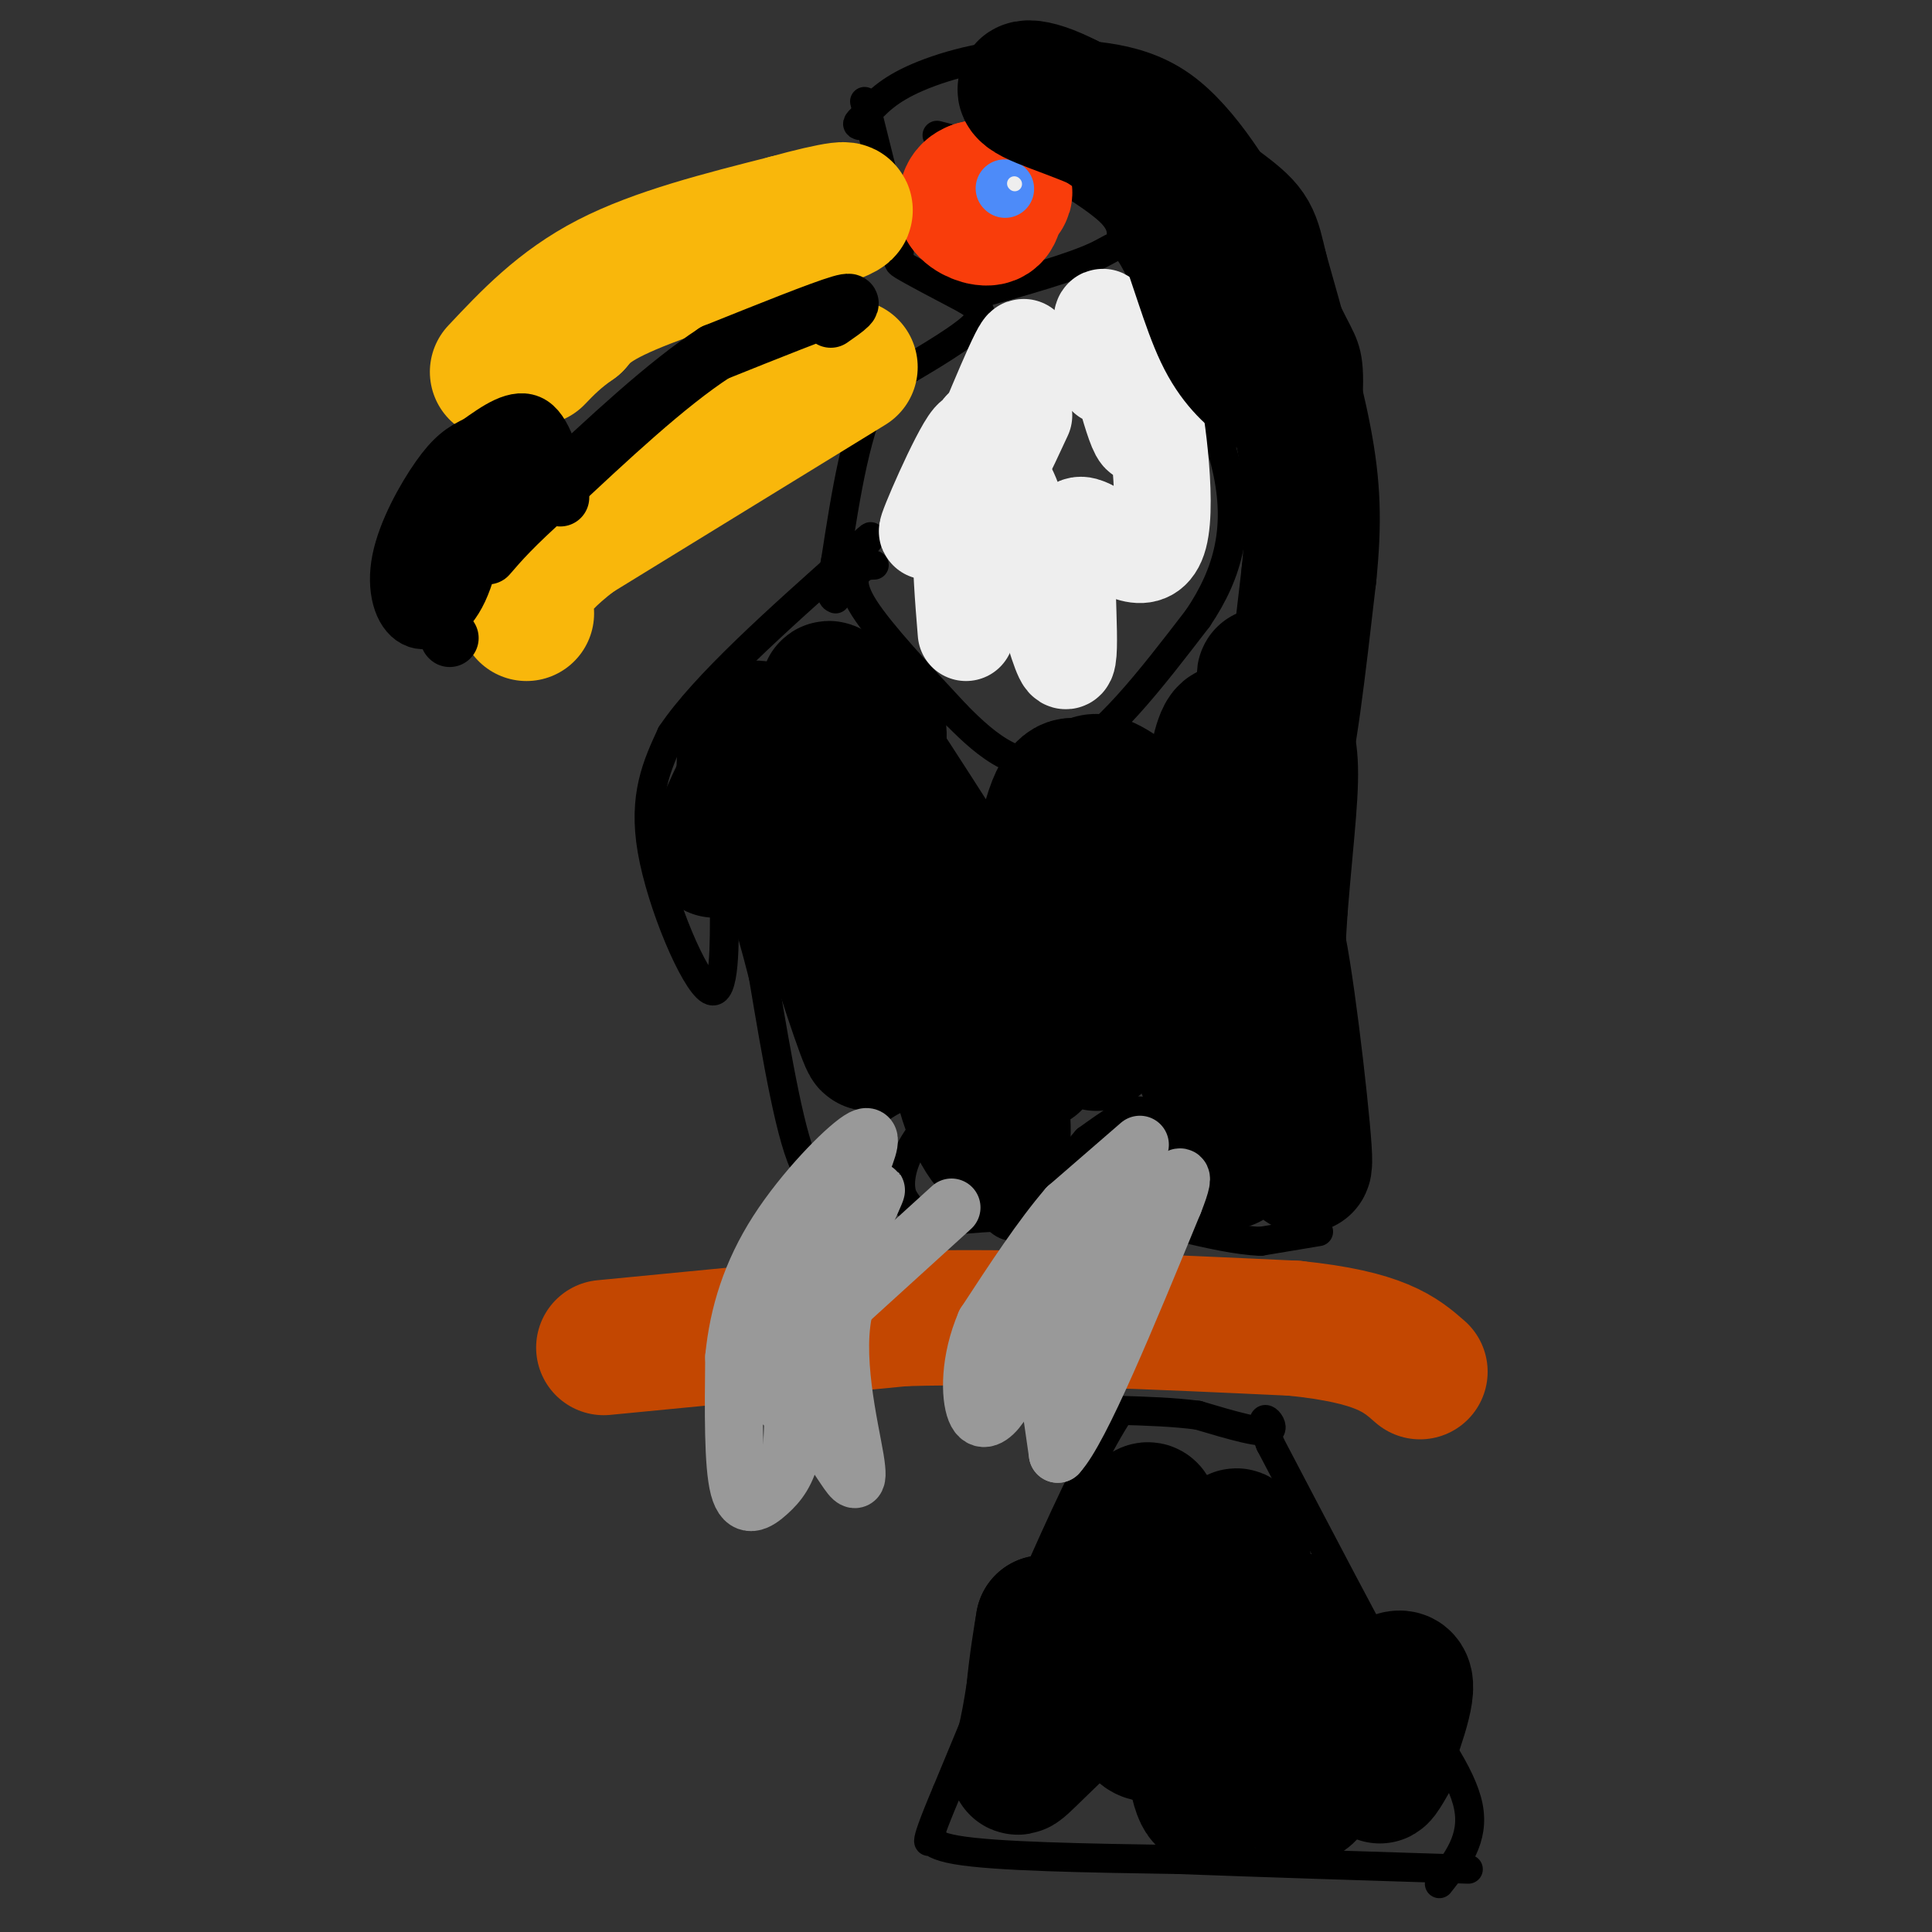 <svg viewBox='0 0 400 400' version='1.1' xmlns='http://www.w3.org/2000/svg' xmlns:xlink='http://www.w3.org/1999/xlink'><rect x="0" y="0" width="400" height="400" fill="#333333" stroke="none"/><g fill='none' stroke='#000000' stroke-width='6' stroke-linecap='round' stroke-linejoin='round'><path d='M298,390c3.667,-4.667 7.333,-9.333 6,-16c-1.333,-6.667 -7.667,-15.333 -14,-24'/><path d='M290,350c-6.833,-12.500 -16.917,-31.750 -27,-51'/><path d='M263,299c-3.533,-8.467 1.133,-4.133 0,-3c-1.133,1.133 -8.067,-0.933 -15,-3'/><path d='M248,293c-5.167,-0.667 -10.583,-0.833 -16,-1'/><path d='M232,292c-8.667,13.000 -22.333,46.000 -36,79'/><path d='M196,371c-6.000,14.107 -3.000,9.875 -3,9c0.000,-0.875 -3.000,1.607 5,3c8.000,1.393 27.000,1.696 46,2'/><path d='M244,385c17.667,0.667 38.833,1.333 60,2'/><path d='M273,255c0.000,0.000 -12.000,2.000 -12,2'/><path d='M261,257c-4.833,-0.167 -10.917,-1.583 -17,-3'/><path d='M244,254c-4.244,-1.089 -6.356,-2.311 -7,-5c-0.644,-2.689 0.178,-6.844 1,-11'/><path d='M238,238c0.200,-3.756 0.200,-7.644 -2,-8c-2.200,-0.356 -6.600,2.822 -11,6'/><path d='M225,236c-4.067,4.489 -8.733,12.711 -12,16c-3.267,3.289 -5.133,1.644 -7,0'/><path d='M206,252c-3.333,0.167 -8.167,0.583 -13,1'/><path d='M193,253c-3.167,-0.667 -4.583,-2.833 -6,-5'/><path d='M187,248c-1.022,-2.333 -0.578,-5.667 1,-9c1.578,-3.333 4.289,-6.667 7,-10'/><path d='M195,229c-0.244,-2.311 -4.356,-3.089 -8,-2c-3.644,1.089 -6.822,4.044 -10,7'/><path d='M177,234c-3.333,2.500 -6.667,5.250 -10,8'/><path d='M167,242c-3.167,-5.333 -6.083,-22.667 -9,-40'/><path d='M158,202c-2.911,-11.467 -5.689,-20.133 -7,-22c-1.311,-1.867 -1.156,3.067 -1,8'/><path d='M150,188c-0.071,6.524 0.250,18.833 -3,17c-3.250,-1.833 -10.071,-17.810 -12,-29c-1.929,-11.190 1.036,-17.595 4,-24'/><path d='M139,152c6.833,-10.167 21.917,-23.583 37,-37'/><path d='M176,115c6.500,-6.333 4.250,-3.667 2,-1'/><path d='M272,253c0.000,0.000 4.000,-64.000 4,-64'/><path d='M276,189c1.333,-16.489 2.667,-25.711 2,-33c-0.667,-7.289 -3.333,-12.644 -6,-18'/><path d='M272,138c-0.667,-5.333 0.667,-9.667 2,-14'/><path d='M274,124c1.500,-10.452 4.250,-29.583 5,-40c0.750,-10.417 -0.500,-12.119 -3,-17c-2.500,-4.881 -6.250,-12.940 -10,-21'/><path d='M266,46c-4.933,-9.178 -12.267,-21.622 -21,-28c-8.733,-6.378 -18.867,-6.689 -29,-7'/><path d='M216,11c-9.800,-0.333 -19.800,2.333 -26,5c-6.200,2.667 -8.600,5.333 -11,8'/><path d='M179,24c-2.000,1.667 -1.500,1.833 -1,2'/><path d='M179,21c0.000,0.000 7.000,28.000 7,28'/><path d='M186,49c0.733,5.378 -0.933,4.822 1,6c1.933,1.178 7.467,4.089 13,7'/><path d='M200,62c3.089,1.889 4.311,3.111 1,6c-3.311,2.889 -11.156,7.444 -19,12'/><path d='M182,80c-4.667,8.000 -6.833,22.000 -9,36'/><path d='M173,116c-1.500,7.333 -0.750,7.667 0,8'/><path d='M181,117c-0.956,0.022 -1.911,0.044 -3,1c-1.089,0.956 -2.311,2.844 1,8c3.311,5.156 11.156,13.578 19,22'/><path d='M198,148c6.600,6.711 13.600,12.489 22,9c8.400,-3.489 18.200,-16.244 28,-29'/><path d='M248,128c6.489,-9.578 8.711,-19.022 6,-31c-2.711,-11.978 -10.356,-26.489 -18,-41'/><path d='M236,56c-3.689,-7.400 -3.911,-5.400 -9,-3c-5.089,2.400 -15.044,5.200 -25,8'/><path d='M232,50c0.250,-1.750 0.500,-3.500 -2,-6c-2.500,-2.500 -7.750,-5.750 -13,-9'/><path d='M217,35c-6.000,-2.667 -14.500,-4.833 -23,-7'/></g>
<g fill='none' stroke='#F93D0B' stroke-width='28' stroke-linecap='round' stroke-linejoin='round'><path d='M202,39c0.000,0.000 -1.000,4.000 -1,4'/><path d='M201,43c1.762,0.048 6.667,-1.833 7,-3c0.333,-1.167 -3.905,-1.619 -6,-1c-2.095,0.619 -2.048,2.310 -2,4'/><path d='M200,43c0.756,1.289 3.644,2.511 5,2c1.356,-0.511 1.178,-2.756 1,-5'/></g>
<g fill='none' stroke='#4D8BF9' stroke-width='12' stroke-linecap='round' stroke-linejoin='round'><path d='M208,39c0.000,0.000 0.100,0.100 0.1,0.1'/></g>
<g fill='none' stroke='#EEEEEE' stroke-width='3' stroke-linecap='round' stroke-linejoin='round'><path d='M210,38c0.000,0.000 0.100,0.100 0.1,0.1'/></g>
<g fill='none' stroke='#EEEEEE' stroke-width='20' stroke-linecap='round' stroke-linejoin='round'><path d='M212,86c-3.467,7.489 -6.933,14.978 -6,10c0.933,-4.978 6.267,-22.422 6,-24c-0.267,-1.578 -6.133,12.711 -12,27'/><path d='M200,99c-0.360,0.276 4.738,-12.534 3,-10c-1.738,2.534 -10.314,20.413 -11,21c-0.686,0.587 6.518,-16.118 9,-19c2.482,-2.882 0.241,8.059 -2,19'/><path d='M199,110c-0.167,6.667 0.417,13.833 1,21'/><path d='M203,127c0.758,-16.035 1.515,-32.070 5,-27c3.485,5.070 9.697,31.246 12,36c2.303,4.754 0.697,-11.912 1,-20c0.303,-8.088 2.515,-7.596 4,-7c1.485,0.596 2.242,1.298 3,2'/><path d='M228,111c3.301,2.384 10.053,7.343 12,0c1.947,-7.343 -0.911,-26.989 -2,-30c-1.089,-3.011 -0.409,10.612 -2,9c-1.591,-1.612 -5.455,-18.461 -7,-23c-1.545,-4.539 -0.773,3.230 0,11'/></g>
<g fill='none' stroke='#000000' stroke-width='28' stroke-linecap='round' stroke-linejoin='round'><path d='M288,364c-1.603,2.781 -3.205,5.562 -2,2c1.205,-3.562 5.218,-13.465 5,-17c-0.218,-3.535 -4.667,-0.700 -9,5c-4.333,5.700 -8.551,14.265 -11,17c-2.449,2.735 -3.128,-0.362 -3,-4c0.128,-3.638 1.064,-7.819 2,-12'/><path d='M270,355c0.666,-2.463 1.331,-2.622 1,-4c-0.331,-1.378 -1.658,-3.976 -5,-1c-3.342,2.976 -8.699,11.525 -12,17c-3.301,5.475 -4.547,7.876 -6,2c-1.453,-5.876 -3.113,-20.030 -3,-28c0.113,-7.970 1.999,-9.755 -4,-4c-5.999,5.755 -19.884,19.049 -26,25c-6.116,5.951 -4.462,4.557 -3,-1c1.462,-5.557 2.731,-15.279 4,-25'/><path d='M216,336c-0.707,4.079 -4.474,26.775 0,21c4.474,-5.775 17.189,-40.022 21,-44c3.811,-3.978 -1.282,22.314 -2,35c-0.718,12.686 2.938,11.768 6,10c3.062,-1.768 5.531,-4.384 8,-7'/><path d='M249,351c2.622,-10.422 5.178,-32.978 7,-33c1.822,-0.022 2.911,22.489 4,45'/><path d='M266,365c0.000,0.000 1.000,-30.000 1,-30'/><path d='M269,236c-2.446,-3.893 -4.893,-7.786 -6,-19c-1.107,-11.214 -0.875,-29.750 1,-24c1.875,5.750 5.393,35.786 6,45c0.607,9.214 -1.696,-2.393 -4,-14'/><path d='M266,224c-0.889,-7.924 -1.111,-20.734 -3,-23c-1.889,-2.266 -5.444,6.011 -7,18c-1.556,11.989 -1.111,27.689 -2,19c-0.889,-8.689 -3.111,-41.768 -4,-49c-0.889,-7.232 -0.444,11.384 0,30'/><path d='M250,219c-0.167,5.000 -0.583,2.500 -1,0'/><path d='M242,203c-3.417,-10.000 -6.833,-20.000 -9,-19c-2.167,1.000 -3.083,13.000 -4,25'/><path d='M227,216c-4.417,-11.833 -8.833,-23.667 -11,-23c-2.167,0.667 -2.083,13.833 -2,27'/><path d='M211,217c-0.016,-1.325 -0.032,-2.650 -1,-3c-0.968,-0.350 -2.889,0.276 -3,6c-0.111,5.724 1.589,16.544 0,18c-1.589,1.456 -6.466,-6.454 -8,-15c-1.534,-8.546 0.276,-17.727 2,-19c1.724,-1.273 3.362,5.364 5,12'/><path d='M206,216c-1.724,-6.306 -8.534,-28.072 -10,-30c-1.466,-1.928 2.413,15.981 0,16c-2.413,0.019 -11.118,-17.852 -14,-19c-2.882,-1.148 0.059,14.426 3,30'/><path d='M179,203c-3.061,-8.659 -6.121,-17.317 -5,-12c1.121,5.317 6.424,24.611 6,25c-0.424,0.389 -6.576,-18.126 -9,-27c-2.424,-8.874 -1.121,-8.107 1,-7c2.121,1.107 5.061,2.553 8,4'/><path d='M180,186c-2.933,-7.111 -14.267,-26.889 -20,-33c-5.733,-6.111 -5.867,1.444 -6,9'/><path d='M154,162c-2.643,5.155 -6.250,13.542 -6,14c0.250,0.458 4.357,-7.012 9,-12c4.643,-4.988 9.821,-7.494 15,-10'/><path d='M172,154c4.964,-3.345 9.875,-6.708 10,-2c0.125,4.708 -4.536,17.488 -7,18c-2.464,0.512 -2.732,-11.244 -3,-23'/><path d='M172,147c-0.937,-5.471 -1.779,-7.648 6,4c7.779,11.648 24.177,37.122 31,49c6.823,11.878 4.069,10.160 4,1c-0.069,-9.160 2.548,-25.761 5,-33c2.452,-7.239 4.740,-5.116 6,-5c1.260,0.116 1.493,-1.777 4,-1c2.507,0.777 7.288,4.222 10,8c2.712,3.778 3.356,7.889 4,12'/><path d='M242,182c0.333,3.263 -0.833,5.421 0,7c0.833,1.579 3.667,2.578 6,-8c2.333,-10.578 4.167,-32.732 7,-29c2.833,3.732 6.667,33.352 8,38c1.333,4.648 0.167,-15.676 -1,-36'/><path d='M262,154c-0.262,-10.060 -0.417,-17.208 0,-13c0.417,4.208 1.405,19.774 3,18c1.595,-1.774 3.798,-20.887 6,-40'/><path d='M271,119c1.111,-10.889 0.889,-18.111 -1,-28c-1.889,-9.889 -5.444,-22.444 -9,-35'/><path d='M261,56c-1.756,-7.356 -1.644,-8.244 -8,-13c-6.356,-4.756 -19.178,-13.378 -32,-22'/><path d='M221,21c-7.738,-4.024 -11.083,-3.083 -7,-1c4.083,2.083 15.595,5.310 22,10c6.405,4.690 7.702,10.845 9,17'/><path d='M245,47c2.778,7.044 5.222,16.156 8,22c2.778,5.844 5.889,8.422 9,11'/></g>
<g fill='none' stroke='#F9B70B' stroke-width='28' stroke-linecap='round' stroke-linejoin='round'><path d='M176,76c0.000,0.000 -57.000,35.000 -57,35'/><path d='M119,111c-11.167,8.500 -10.583,12.250 -10,16'/><path d='M103,77c6.500,-6.917 13.000,-13.833 23,-19c10.000,-5.167 23.500,-8.583 37,-12'/><path d='M163,46c9.845,-2.750 15.958,-3.625 9,-1c-6.958,2.625 -26.988,8.750 -38,13c-11.012,4.250 -13.006,6.625 -15,9'/><path d='M119,67c-3.833,2.667 -5.917,4.833 -8,7'/></g>
<g fill='none' stroke='#000000' stroke-width='12' stroke-linecap='round' stroke-linejoin='round'><path d='M172,66c3.000,-2.083 6.000,-4.167 2,-3c-4.000,1.167 -15.000,5.583 -26,10'/><path d='M148,73c-10.000,6.500 -22.000,17.750 -34,29'/><path d='M114,102c-7.833,7.000 -10.417,10.000 -13,13'/><path d='M93,132c0.000,0.000 0.100,0.100 0.1,0.1'/><path d='M116,103c-1.583,-6.583 -3.167,-13.167 -6,-15c-2.833,-1.833 -6.917,1.083 -11,4'/><path d='M99,92c-3.014,1.374 -5.048,2.807 -8,7c-2.952,4.193 -6.822,11.144 -8,17c-1.178,5.856 0.337,10.615 3,12c2.663,1.385 6.475,-0.604 9,-6c2.525,-5.396 3.762,-14.198 5,-23'/><path d='M100,99c-1.024,0.702 -6.083,13.958 -7,19c-0.917,5.042 2.310,1.869 5,-3c2.690,-4.869 4.845,-11.435 7,-18'/><path d='M105,97c1.167,-3.000 0.583,-1.500 0,0'/></g>
<g fill='none' stroke='#C34701' stroke-width='28' stroke-linecap='round' stroke-linejoin='round'><path d='M125,279c0.000,0.000 62.000,-6.000 62,-6'/><path d='M187,273c23.833,-0.667 52.417,0.667 81,2'/><path d='M268,275c17.833,1.833 21.917,5.417 26,9'/></g>
<g fill='none' stroke='#999999' stroke-width='12' stroke-linecap='round' stroke-linejoin='round'><path d='M236,237c0.000,0.000 -15.000,13.000 -15,13'/><path d='M221,250c-5.333,6.167 -11.167,15.083 -17,24'/><path d='M204,274c-3.333,7.738 -3.167,15.083 -2,18c1.167,2.917 3.333,1.405 5,-1c1.667,-2.405 2.833,-5.702 4,-9'/><path d='M211,282c1.333,-3.044 2.667,-6.156 4,-3c1.333,3.156 2.667,12.578 4,22'/><path d='M219,301c4.667,-5.000 14.333,-28.500 24,-52'/><path d='M243,249c3.488,-8.714 0.208,-4.500 -2,-2c-2.208,2.500 -3.345,3.286 -6,9c-2.655,5.714 -6.827,16.357 -11,27'/><path d='M224,283c-1.858,4.305 -1.003,1.566 -2,2c-0.997,0.434 -3.845,4.040 -1,-6c2.845,-10.040 11.384,-33.726 12,-38c0.616,-4.274 -6.692,10.863 -14,26'/><path d='M219,267c-2.844,6.933 -2.956,11.267 -2,13c0.956,1.733 2.978,0.867 5,0'/><path d='M197,250c0.000,0.000 -22.000,20.000 -22,20'/><path d='M175,270c-2.881,10.143 0.917,25.500 2,32c1.083,6.500 -0.548,4.143 -2,2c-1.452,-2.143 -2.726,-4.071 -4,-6'/><path d='M171,298c-1.644,-5.822 -3.756,-17.378 -5,-18c-1.244,-0.622 -1.622,9.689 -2,20'/><path d='M164,300c-1.095,4.869 -2.833,7.042 -5,9c-2.167,1.958 -4.762,3.702 -6,-1c-1.238,-4.702 -1.119,-15.851 -1,-27'/><path d='M152,281c0.869,-8.857 3.542,-17.500 9,-26c5.458,-8.500 13.702,-16.857 17,-19c3.298,-2.143 1.649,1.929 0,6'/><path d='M178,242c-4.311,13.422 -15.089,43.978 -16,48c-0.911,4.022 8.044,-18.489 17,-41'/><path d='M179,249c0.512,-3.940 -6.708,6.708 -12,18c-5.292,11.292 -8.655,23.226 -6,20c2.655,-3.226 11.327,-21.613 20,-40'/><path d='M181,247c1.833,-3.333 -3.583,8.333 -9,20'/></g>
</svg>